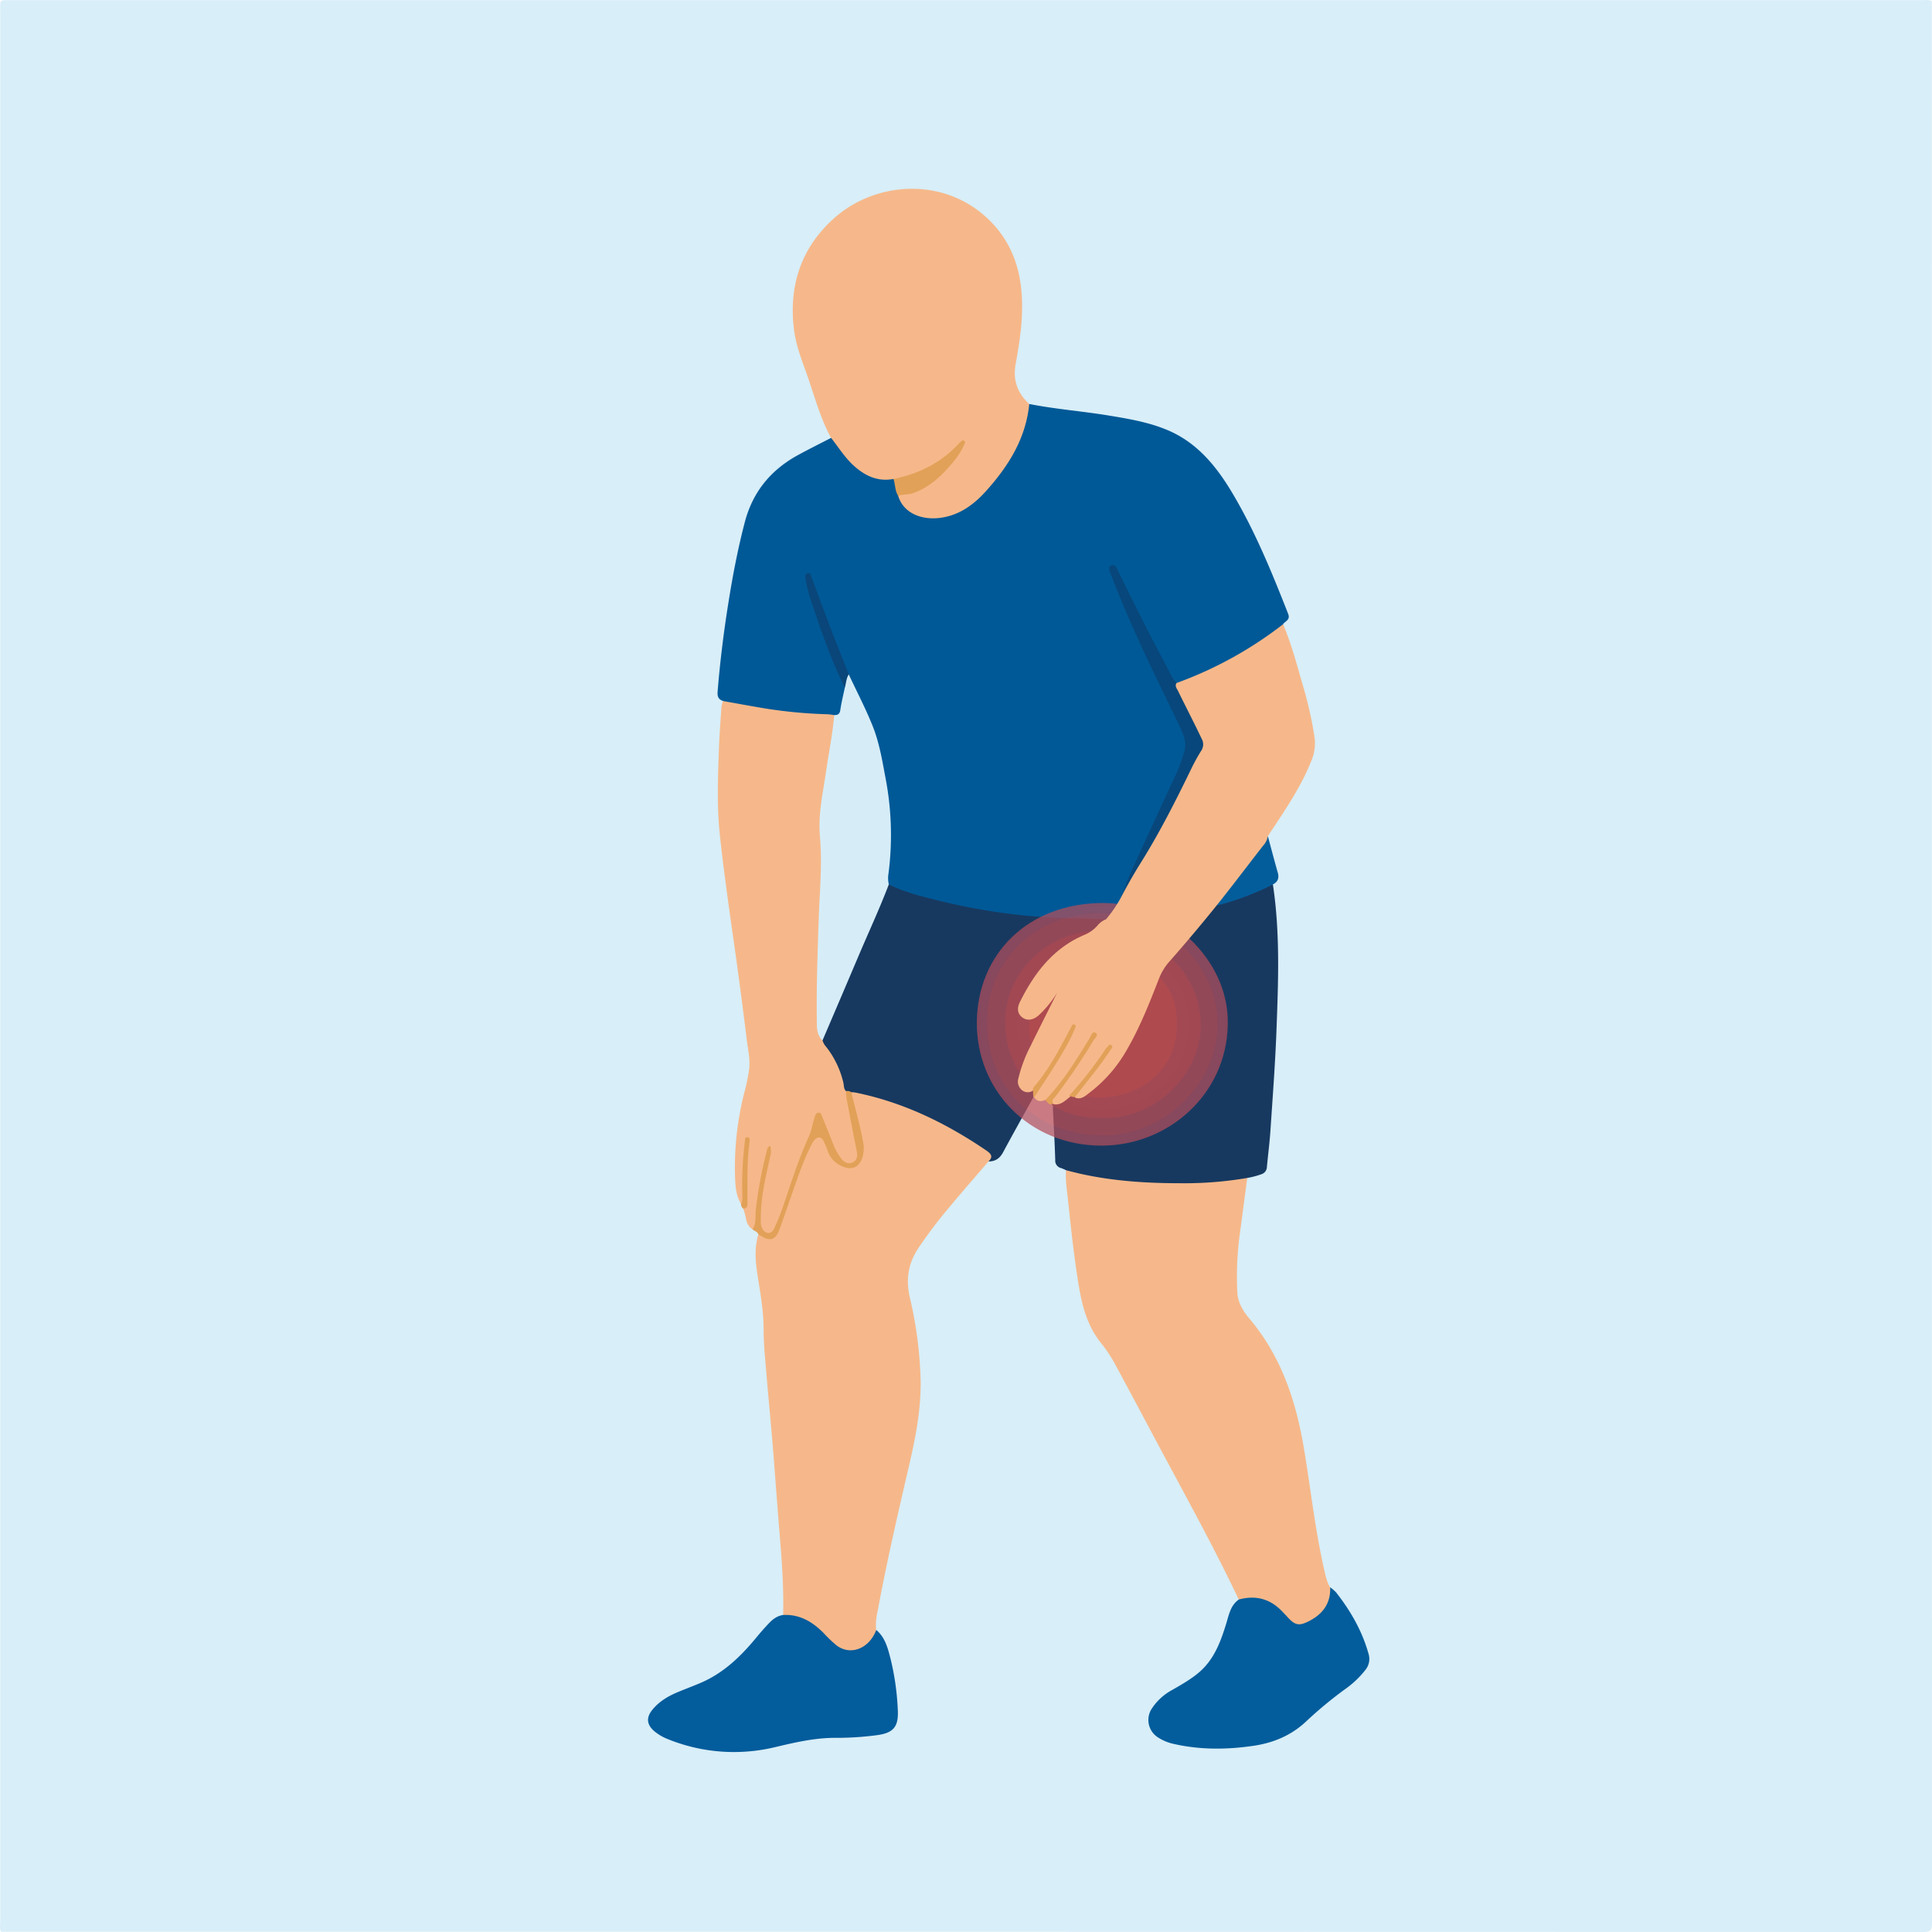 <svg xmlns="http://www.w3.org/2000/svg" viewBox="0 0 893.07 893.08"><defs><style>.cls-1{fill:#d8eef8;}.cls-2{fill:#005997;}.cls-3{fill:#f6b88a;}.cls-4{fill:#173960;}.cls-5{fill:#035c9c;}.cls-6{fill:#035d9c;}.cls-7{fill:#e2a158;}.cls-8{fill:#045d9b;}.cls-9{fill:#d6edf8;}.cls-10{fill:#08477b;}.cls-11{fill:#0a4679;}.cls-12{opacity:0.72;}.cls-13{fill:#b44e5b;}.cls-14{fill:#c34e55;}.cls-15{fill:#d74e4e;}.cls-16{fill:#d94f4f;}.cls-17{fill:#ea5148;}</style></defs><title>ljumsksmärta-stående</title><g id="Layer_2" data-name="Layer 2"><g id="Layer_1-2" data-name="Layer 1"><path class="cls-1" d="M-2197.78,7731.55q0,444.28.08,888.56c0,3.27-.73,4-4,4q-444.28-.14-888.56-.09c-.81-1.5-.41-3.13-.41-4.7q0-441.43,0-882.87c0-6-.6-5.33,5.37-5.33q441.21,0,882.43,0C-2201.19,7731.14-2199.42,7730.73-2197.78,7731.55Z" transform="translate(3090.77 -7731.04)"/><path class="cls-2" d="M-2615,7917.78c12.2,2.42,24.63,3.33,36.89,5.36,9,1.49,18,3,26.46,6.48,13.51,5.49,22.42,16,29.73,28,10.95,18.07,18.89,37.55,26.59,57.14,1.12,2.86-1.23,3.32-2.3,4.74-.06,1-.77,1.49-1.44,2a175.29,175.29,0,0,1-46.46,25.53,3.5,3.5,0,0,1-1.4.19c-1.37-.15-1.78-1.26-2.32-2.27q-12.81-23.94-24.72-48.33c-.55-1.14-1-2.47-2.47-3.09-.59,1.42,0,2.55.43,3.66,5,13.1,10.79,25.83,16.64,38.56,4.73,10.3,9.7,20.49,14.78,30.62,3.09,6.14,2.92,12,.27,18.14-5.91,13.63-12.24,27.07-18.54,40.53q-4.77,10.2-8.92,20.68c-2,4.13-4.15,8.18-8.16,10.82a127.29,127.29,0,0,1-16.8-.08c-7-.46-14-.65-21-1.38a263.65,263.65,0,0,1-58.7-12.6,9.61,9.61,0,0,1-3.83-2.4c-1-1.76-.77-3.69-.58-5.57a152.73,152.73,0,0,0,1-20.5,155.56,155.56,0,0,0-9.45-49.68c-2.69-7.2-6.62-13.91-9.63-21-6.22-15.06-12.27-30.2-18-45.51-.27,3.18.63,6.16,1.52,9.06a332,332,0,0,0,15.08,40,7.45,7.45,0,0,1,.72,2.45c-.2,3.29-1.12,6.45-1.72,9.68-.42,2.26-1.69,3.48-4.08,3.34a269.35,269.35,0,0,1-47-5.56c-1.46-.32-3.08-.32-4.1-1.72-2.1-.67-2.73-2-2.55-4.25,1.09-13.56,2.75-27.05,4.89-40.48,2-12.74,4.41-25.41,7.68-37.92,3.67-14,12-24.13,24.56-31,5.07-2.78,10.26-5.33,15.39-8,1.68.15,2.25,1.61,3.08,2.7,2.82,3.7,5.46,7.53,9.08,10.53a21.31,21.31,0,0,0,15.2,5.3,3.08,3.08,0,0,1,1.67.22c1.92,2.27,1.3,5.38,2.63,7.84,3.44,7.52,10.28,10.9,19,9.53,8.13-1.28,14.36-5.86,19.85-11.53a86.31,86.31,0,0,0,13.43-18.71,51.77,51.77,0,0,0,6.31-18.21C-2616.19,7919.89-2616.17,7918.61-2615,7917.78Z" transform="translate(3090.77 -7731.04)"/><path class="cls-3" d="M-2728.76,8477.57c.32-12.39-.57-24.71-1.59-37-1.06-12.88-2-25.77-3-38.65-1-12.3-2.21-24.59-3.23-36.9-.54-6.44-1.21-12.9-1.2-19.35,0-8.14-1.37-16.06-2.63-24-1.06-6.67-1.85-13.36.21-20,1-.47,1.82.25,2.68.57,3.13,1.18,4.73.59,6.06-2.67,2.08-5.11,3.76-10.38,5.54-15.6q3.39-10,7.43-19.78a18.43,18.43,0,0,1,3.87-6.6c2-2,3.45-1.86,5.1.52a30.08,30.08,0,0,1,2.52,5.43,10.38,10.38,0,0,0,7.07,6.15c3.62,1,6.14-.56,7.09-4.2s.17-7.2-.64-10.72c-1.12-4.92-2.45-9.79-3.61-14.7-.32-1.37-.84-2.75-.28-4.19,1.65-1.18,3.33-.32,4.95,0,15,3.12,28.82,9.1,42.13,16.45a131.94,131.94,0,0,1,16.64,10.5c2.71,2.08,2.66,3.21-.2,5.09-5.88,6.86-11.84,13.63-17.6,20.58a209.71,209.71,0,0,0-15,19.78c-4.53,7-5.64,14.26-3.76,22.5a187.13,187.13,0,0,1,5,38.05c.26,13.64-2.37,26.82-5.42,40-5.17,22.25-10.31,44.49-14.46,67a27.5,27.5,0,0,0-.7,8.78c.63,1.52,0,2.78-.8,4a12.54,12.54,0,0,1-19.24,2.8c-2.82-2.55-5.24-5.51-8.31-7.79-3.73-2.77-7.7-4.88-12.5-5C-2727.39,8478.54-2728.3,8478.5-2728.76,8477.57Z" transform="translate(3090.77 -7731.04)"/><path class="cls-3" d="M-2514.24,8275.57c-1.07,8.08-2.12,16.17-3.2,24.25a146.9,146.9,0,0,0-1.37,28.73c.29,4.68,2.67,8.56,5.56,12,14.92,17.66,21.74,38.57,25.39,61,3,18.14,5,36.44,9.05,54.4.68,3,1.26,6.14,2.91,8.87a6.52,6.52,0,0,1,.19,5.79c-2.19,6.23-6.64,10-12.93,11.75a5.92,5.92,0,0,1-6.24-1.76c-1-1.11-2.15-2.16-3.15-3.3a18.7,18.7,0,0,0-17.36-6.53c-.92.11-1.89.39-2.74-.29-10-21.1-21.16-41.63-32.22-62.19-8.36-15.56-16.6-31.18-25-46.7a63.74,63.74,0,0,0-6.46-9.71c-6.25-7.77-8.69-16.91-10.28-26.46-2.2-13.19-3.59-26.48-5-39.77-.47-4.5-1.26-9-.93-13.58,1.12-1.05,2.34-.46,3.5-.17,12.43,3,25.06,4.23,37.83,4.91a212.13,212.13,0,0,0,39.52-1.72C-2516.17,8274.9-2515.07,8274.62-2514.24,8275.57Z" transform="translate(3090.77 -7731.04)"/><path class="cls-3" d="M-2677.74,7952.44c-7.23,1.37-13.1-1.39-18.31-6.08-4.18-3.76-7.11-8.56-10.56-12.92-5.13-9.3-7.69-19.58-11.23-29.48-2.35-6.59-4.94-13.15-5.85-20.16-2.6-20.22,2.92-37.73,18.12-51.56,20-18.19,53.55-19.79,74,2.52,7.5,8.19,11.47,17.89,12.76,28.92,1.42,12.08-.33,23.9-2.48,35.66-1.36,7.5.86,13.43,6.29,18.44-1.55,15.93-9.59,28.68-19.94,40.21-5.67,6.32-12.35,11.22-21.08,12.41-8.2,1.12-17-1.72-19.58-10.19.17-1.18,1.16-1.17,2-1.2,5-.24,9.21-2.38,13-5.28a51.85,51.85,0,0,0,13.89-15.66,2.11,2.11,0,0,0,.49-1.61c-1,.06-1.4.87-1.94,1.44-7.18,7.71-16.4,11.79-26.23,14.8A3.77,3.77,0,0,1-2677.74,7952.44Z" transform="translate(3090.77 -7731.04)"/><path class="cls-3" d="M-2756.58,8055.08c6.78,1.2,13.55,2.48,20.35,3.58a221.9,221.9,0,0,0,27.71,2.54c1.13,0,2.26.25,3.38.38,1.27,1.64.75,3.45.49,5.22q-2.73,18.52-6,36.95a34.89,34.89,0,0,0-.42,8.83c1.23,15.32-.12,30.61-.51,45.92s-1.14,30.64-.64,46a14.61,14.61,0,0,0,1.81,6.53c5.45,7.34,9.67,15.27,11.32,24.39,1.47,8.63,3.55,17.15,4.91,25.8.14.85.31,1.69.39,2.54.23,2.53-.83,4.65-2.81,5.43-2.26.89-4.15,0-5.65-1.64a20.55,20.55,0,0,1-3.73-6c-1.46-3.42-3-6.81-4.08-10.36a10,10,0,0,0-.75-1.85c-.44-.79-.62-2.06-1.76-1.93-.92.11-1,1.26-1.29,2.06-5,15.08-11.21,29.72-16,44.86a22.15,22.15,0,0,1-1.92,4.45c-.94,1.59-2,3.21-4.2,2.79a4.54,4.54,0,0,1-3.72-4.2,43.74,43.74,0,0,1,0-10c.85-8,2.73-15.75,4.2-23.6a165.83,165.83,0,0,0-4.91,26.23c-.21,2.28-.6,4.53-.69,6.82,0,1.18-.33,2.31-1.84,2.45-2-1.25-2.75-3.22-3.11-5.46a34.72,34.72,0,0,0-1.16-4.1,13.26,13.26,0,0,0,.89-5.58,203.31,203.31,0,0,1,.8-24.18c-1.31,7.64-1.13,15.35-1.16,23,0,1.63.38,3.52-1.59,4.52-2.42-4-2.59-8.5-2.73-12.93a139.71,139.71,0,0,1,4.2-38.08,88,88,0,0,0,2.35-11.4c.5-4.55-.6-9.07-1.15-13.58q-2.07-16.94-4.39-33.84c-1.38-10.24-2.93-20.45-4.3-30.68s-2.72-20.29-3.78-30.48c-1.34-12.93-.86-25.83-.39-38.75.23-6.65.74-13.29,1.18-19.92A18,18,0,0,1-2756.58,8055.08Z" transform="translate(3090.77 -7731.04)"/><path class="cls-4" d="M-2593.83,8238.12c3.09.29,5.1-1.77,7.23-3.44,10.15-7.94,16.75-18.52,21.93-30.07,2.63-5.86,5.26-11.75,7.41-17.8,2.25-6.34,6-11.51,10.39-16.47,6-6.77,11.64-13.8,17.44-20.72,4.73-2.26,9.93-3.25,14.76-5.26a97.49,97.49,0,0,0,9.69-4.17c.8-.43,1.64-1.11,2.61-.31,3.39,22.43,2.49,45,1.65,67.51-.58,15.39-1.75,30.76-2.78,46.13-.38,5.68-1.11,11.34-1.65,17a3.58,3.58,0,0,1-2.54,3.31,38.29,38.29,0,0,1-6.55,1.72,172.18,172.18,0,0,1-31.16,2.44c-15.47,0-30.88-1-46-4.38-2.2-.5-4.38-1.08-6.57-1.62a20.1,20.1,0,0,0-2.29-1,3.49,3.49,0,0,1-2.72-3.71c-.25-7.94-.69-15.86-1.08-23.79,0-.71.27-1.56-.65-2,.06-.44.22-.74.75-.55,3.18.41,5.13-1.88,7.43-3.41A2.06,2.06,0,0,1-2593.83,8238.12Z" transform="translate(3090.77 -7731.04)"/><path class="cls-4" d="M-2699.68,8235.43c-1.14-1.08-.93-2.61-1.25-3.94a42.44,42.44,0,0,0-7.81-16.38,8.33,8.33,0,0,1-1.83-3.12c-.59-1.51.19-2.8.74-4.09,9.39-22,19-43.84,28.28-65.83.36-.85.58-1.85,1.63-2.21,7.15,3.59,14.89,5.47,22.57,7.37a279.15,279.15,0,0,0,59,8.23c6.27.19,12.54.18,18.8.53a30.12,30.12,0,0,1-11.56,9c-13.5,5.94-21.07,17.52-27.7,29.87-1.1,2.05-1.07,4.35,1.12,5.87s4.46,1.21,6.46-.64a57.1,57.1,0,0,0,8.37-10.42c.64-.95,1.07-2.2,3-2.36-.83,1.71-1.49,3.11-2.17,4.5-4.93,10.2-10.48,20.1-14.82,30.59a42.56,42.56,0,0,0-2,5.88c-1.31,5.34.16,7,5.54,6.6,1.28,1.06.63,2.24.2,3.4-4.68,8.47-9.42,16.92-14,25.44-1.51,2.8-3.61,4.23-6.75,4.2,2.14-2.1,1.5-3.33-.89-5-18.63-12.7-38.54-22.41-60.79-26.88a11.94,11.94,0,0,0-1.7-.11A1.94,1.94,0,0,1-2699.68,8235.43Z" transform="translate(3090.77 -7731.04)"/><path class="cls-5" d="M-2728.76,8477.57c7.69-.39,13.6,3.16,18.77,8.41a63.49,63.49,0,0,0,5.74,5.51c6.47,5.09,15.25,1.73,18.54-7,4.28,3.61,5.42,8.79,6.72,13.81a120.29,120.29,0,0,1,3.2,22.53c.55,8.45-1.83,11.39-10.27,12.38a139.56,139.56,0,0,1-17.92,1.15c-9.6-.11-18.82,2-28.09,4.2a81.2,81.2,0,0,1-50-3.61,22.72,22.72,0,0,1-6.13-3.57c-3.58-3-4-6.28-1.09-9.9,3.11-3.88,7.27-6.35,11.79-8.24,3.49-1.46,7.05-2.77,10.53-4.26,10.63-4.52,18.64-12.27,25.83-21,1.69-2.06,3.44-4.07,5.26-6C-2733.93,8479.83-2731.79,8478-2728.76,8477.57Z" transform="translate(3090.77 -7731.04)"/><path class="cls-6" d="M-2518.13,8470.42c7.84-2.12,14.58-.33,20.17,5.63.72.76,1.46,1.5,2.16,2.27,3.59,4,5.38,4.5,10.13,2.08,6.31-3.22,10.08-8.2,9.77-15.64a18.51,18.51,0,0,1,2.78,2.41c6.72,8.58,12.07,17.9,15,28.48a8,8,0,0,1-1.44,7.25,43.9,43.9,0,0,1-9.5,9,188.51,188.51,0,0,0-17.59,14.54c-6.94,6.65-15.2,10.19-24.57,11.58-12.34,1.83-24.63,1.94-36.85-.82a21.71,21.71,0,0,1-7.35-3,9.53,9.53,0,0,1-3-13.25,25.88,25.88,0,0,1,9.58-8.77c4.37-2.52,8.77-5,12.59-8.31,6.74-5.91,9.7-13.88,12.24-22.11C-2522.72,8477.67-2522.07,8473.19-2518.13,8470.42Z" transform="translate(3090.77 -7731.04)"/><path class="cls-7" d="M-2699.68,8235.43a2.89,2.89,0,0,1,2.43.5c1.88,7.93,4.25,15.75,5.59,23.81a14.21,14.21,0,0,1-.34,5.93c-1.24,4.76-4.84,6.55-9.37,4.54a11.75,11.75,0,0,1-6.83-7.24,20.78,20.78,0,0,0-1.06-2.64c-.68-1.44-1.18-3.51-2.92-3.48-1.54,0-2.65,1.73-3.4,3.17-3.49,6.78-6,14-8.49,21.15-2.16,6.09-4.17,12.23-6.43,18.28-1.82,4.88-4.34,5.59-8.75,2.75l-1-.59c-.38-1.37-1.9-1.45-2.67-2.37,1.88-2.66,1.16-5.81,1.49-8.72a198,198,0,0,1,5.16-27.65,2.8,2.8,0,0,1,1.47-2.22,8.78,8.78,0,0,1,0,5.2c-2.13,9.73-4.48,19.43-4.27,29.5a6.91,6.91,0,0,0,.65,3.6c1.59,2.65,4.16,2.79,5.48,0a97.5,97.5,0,0,0,4.35-10.83c3.59-10.62,7-21.3,11.63-31.55,1.28-2.82,1.79-6,2.74-9,.31-.95.64-2.24,1.9-2.2,1.07,0,1.36,1.21,1.71,2.08,1.78,4.4,3.56,8.8,5.3,13.22a24.79,24.79,0,0,0,3.41,5.91c1.31,1.71,3.07,2.76,5.18,1.81s2.46-2.9,2-5.09q-2.46-12.42-4.8-24.85A26.43,26.43,0,0,1-2699.68,8235.43Z" transform="translate(3090.77 -7731.04)"/><path class="cls-8" d="M-2502.37,8139.88a125.5,125.5,0,0,1-24.28,9.32,25.51,25.51,0,0,1-2.78.42q12.36-16,24.73-32.08c1.53,5.66,3,11.32,4.61,16.95C-2499.4,8137-2500.13,8138.71-2502.37,8139.88Z" transform="translate(3090.77 -7731.04)"/><path class="cls-7" d="M-2748.22,8287.49a5.67,5.67,0,0,0,.61-3,166.64,166.64,0,0,1,1.16-25.85c.11-.83,0-2,1.13-1.92s1.19,1.08,1.06,2c-1.27,9.25-1,18.56-1,27.86,0,1.42.26,3-1.88,3.15A2.44,2.44,0,0,1-2748.22,8287.49Z" transform="translate(3090.77 -7731.04)"/><path class="cls-9" d="M-2679.92,8139.86c-4.17,11-9.13,21.64-13.72,32.44q-8.43,19.86-16.93,39.69c-2.2-2.06-2.57-4.87-2.61-7.57-.25-16.28.31-32.54.87-48.81.45-12.64,1.67-25.34.56-37.95-.9-10.17,1.35-19.81,2.77-29.64,1.28-8.81,3.08-17.55,3.84-26.44,1.64.06,2.54-.45,2.81-2.34.5-3.46,1.36-6.85,2.07-10.28-.08-2.26-.88-4.74,1.82-6.19,3.77,8.06,7.94,16,11.2,24.24,3.06,7.75,4.37,16.09,5.92,24.28a139.27,139.27,0,0,1,1.27,43.46A13.13,13.13,0,0,0-2679.92,8139.86Z" transform="translate(3090.77 -7731.04)"/><path class="cls-10" d="M-2546.94,8046.72c3.48,7.18,6.58,14.58,10.59,21.46,3,5.13,2.52,9-.41,14.07-7,12.08-12.43,25.05-19.49,37.13-5.25,9-10.45,18-16.36,26.52,1.7-4.28,3.22-8.63,5.12-12.81,6.68-14.7,13.49-29.35,20.25-44a65.41,65.41,0,0,0,4-10.93c1.06-4.11-.51-7.71-2.17-11.21-4.95-10.49-10.14-20.87-15.06-31.37-5.92-12.65-11.57-25.42-16.58-38.45-.59-1.52-1.86-3.85-.15-4.66,2.12-1,2.8,1.62,3.56,3.14,6.93,14,13.76,28,21.2,41.66C-2550.67,8040.45-2549.45,8044-2546.94,8046.72Z" transform="translate(3090.77 -7731.04)"/><path class="cls-7" d="M-2677.74,7952.44c10.44-2.15,19.84-6.37,27.64-13.81,1.1-1.05,2.14-2.16,3.23-3.23.47-.46,1-1.07,1.72-.63.9.58.29,1.36,0,2a35.88,35.88,0,0,1-5.23,8.12c-5.12,6.1-10.75,11.53-18.55,14.18-2.21.75-4.53.36-6.69,1.13C-2677.12,7957.83-2676.9,7955-2677.74,7952.44Z" transform="translate(3090.77 -7731.04)"/><path class="cls-11" d="M-2698.44,8042.77c-1.18,1.89-1.19,4.14-1.82,6.19-6.67-13.57-11.47-27.86-16.24-42.16a61.45,61.45,0,0,1-1.82-7.75c-.2-1.06-.56-2.58.82-3s1.58,1.15,1.92,2c2.86,7.54,5.6,15.13,8.49,22.67C-2704.27,8028.13-2701.33,8035.44-2698.44,8042.77Z" transform="translate(3090.77 -7731.04)"/><g class="cls-12"><path class="cls-13" d="M-2523.23,8204.61c-.53,32.24-27.46,56-58.36,56-33.61,0-58.06-25.85-57.63-57.38.42-31.21,23.64-54.86,58.61-54.78C-2551.62,8148.53-2522.47,8173.93-2523.23,8204.61Z" transform="translate(3090.77 -7731.04)"/><path class="cls-14" d="M-2528,8204.4c0,28.3-25.3,52.33-54.81,51.45-29.91-.89-51.92-22.46-51.7-52.8.2-27.78,22.41-50.63,54.18-49.85C-2554,8153.85-2527.76,8175.65-2528,8204.4Z" transform="translate(3090.77 -7731.04)"/><path class="cls-15" d="M-2582.19,8247.82c-24.33.72-44.09-20.49-44-44.33.06-22.29,19.12-43.28,46.32-42.15,23.38,1,44.22,19,44.15,43.7C-2535.81,8228.63-2558,8249.17-2582.19,8247.82Z" transform="translate(3090.77 -7731.04)"/><path class="cls-16" d="M-2620.58,8204.39c.22-19.14,15.26-38.95,39.83-38.23,20.82.6,40.39,16.82,39.63,39.36-.72,21.62-18.47,37.71-39.57,38.3C-2602.6,8244.43-2620.65,8226.59-2620.58,8204.39Z" transform="translate(3090.77 -7731.04)"/><path class="cls-17" d="M-2546.86,8204.33c.8,19.15-14.89,33.84-35.43,34.07a32.71,32.71,0,0,1-32.69-33.52c.48-18.95,14.33-34.22,34-34C-2563.41,8171.08-2545.7,8185.05-2546.86,8204.33Z" transform="translate(3090.77 -7731.04)"/></g><path class="cls-3" d="M-2579.52,8156a59.87,59.87,0,0,0,6.91-10.09c2.9-5.56,6-11,9.32-16.31,8.54-13.66,15.8-28,22.85-42.49a89.58,89.58,0,0,1,4.91-9,5.27,5.27,0,0,0,.21-5.63c-3.51-7.4-7.29-14.66-10.88-22-.56-1.14-1.6-2.25-.74-3.7a180.65,180.65,0,0,0,49.28-27.19c3.78,9,6.32,18.44,9,27.81a176.4,176.4,0,0,1,5.6,24.92,21.46,21.46,0,0,1-1.82,11.11c-4.67,11.51-11.63,21.72-18.42,32l-1.41,2.14a8.23,8.23,0,0,1-2.08,4.26c-7.35,9.4-14.51,18.95-22,28.27q-10.48,13-21.53,25.54a25.91,25.91,0,0,0-4.71,7.77c-4.53,11.63-9.1,23.24-15.49,34a64.85,64.85,0,0,1-16.57,18.69c-1.9,1.44-3.79,3.38-6.63,2.36-.79-1.71.6-2.64,1.42-3.68,4.16-5.31,8.53-10.46,12.36-16a7.52,7.52,0,0,0,1.62-3c-5.87,7.6-11.09,15.74-18.06,22.45-2.23,1.76-4.29,3.92-7.56,3.19-1.88-1.29-.58-2.56.16-3.64,3-4.32,6.19-8.45,9.16-12.77,3.34-4.86,6.39-9.91,9.39-15a6.07,6.07,0,0,0-1.94,2.38,189.78,189.78,0,0,1-14.5,21.56c-1.7,2.14-3.32,4.43-6,5.57-2,.82-3.8.77-5.07-1.3-.42-1.54.76-2.47,1.45-3.53,4.53-6.91,9-13.87,13-21.08a34.86,34.86,0,0,0,3.2-6.93c-5.44,9.89-10.65,19.92-18.17,28.47a4.14,4.14,0,0,1-5.28-.35,5,5,0,0,1-1.5-5.19,65.39,65.39,0,0,1,5.73-15.21c4-8.21,8.15-16.36,12.24-24.53a50,50,0,0,1-8.54,10.48c-2.57,2.26-5.3,2.66-7.52,1.05s-2.71-4.12-1.18-7.2c6.79-13.63,15.7-25.24,30.36-31.24a16.33,16.33,0,0,0,5.47-4.06A9.48,9.48,0,0,1-2579.52,8156Z" transform="translate(3090.77 -7731.04)"/><path class="cls-7" d="M-2604,8241l-.75.55c-1.51.11-1.9-1.36-2.84-2,8.22-8.53,14.36-18.55,20.47-28.6.65-1.07,1.31-3.4,2.82-2.46s-.32,2.42-1,3.5a297.87,297.87,0,0,1-17.55,25.89C-2603.48,8238.68-2604.81,8239.47-2604,8241Z" transform="translate(3090.77 -7731.04)"/><path class="cls-7" d="M-2613.11,8238.24c-.07-1.13-.13-2.26-.2-3.4s1.06-2,1.75-2.86c6.06-7.54,10.58-16,15.06-24.52.31-.59.62-1.19.94-1.77s.61-1.39,1.42-1.07c1.08.42.49,1.28.23,1.93-2.56,6.3-6.18,12-9.73,17.75-2.9,4.69-6,9.25-9,13.87A2.13,2.13,0,0,1-2613.11,8238.24Z" transform="translate(3090.77 -7731.04)"/><path class="cls-7" d="M-2593.83,8238.12c-1,.24-1.84-.37-2.75-.57a179.59,179.59,0,0,0,16.94-21.72,2.93,2.93,0,0,1,.55-.66c.61-.48,1-1.71,2-1s.14,1.51-.32,2.19q-4.5,6.75-9.6,13.06C-2589.3,8232.3-2591.55,8235.22-2593.83,8238.12Z" transform="translate(3090.77 -7731.04)"/></g></g></svg>
